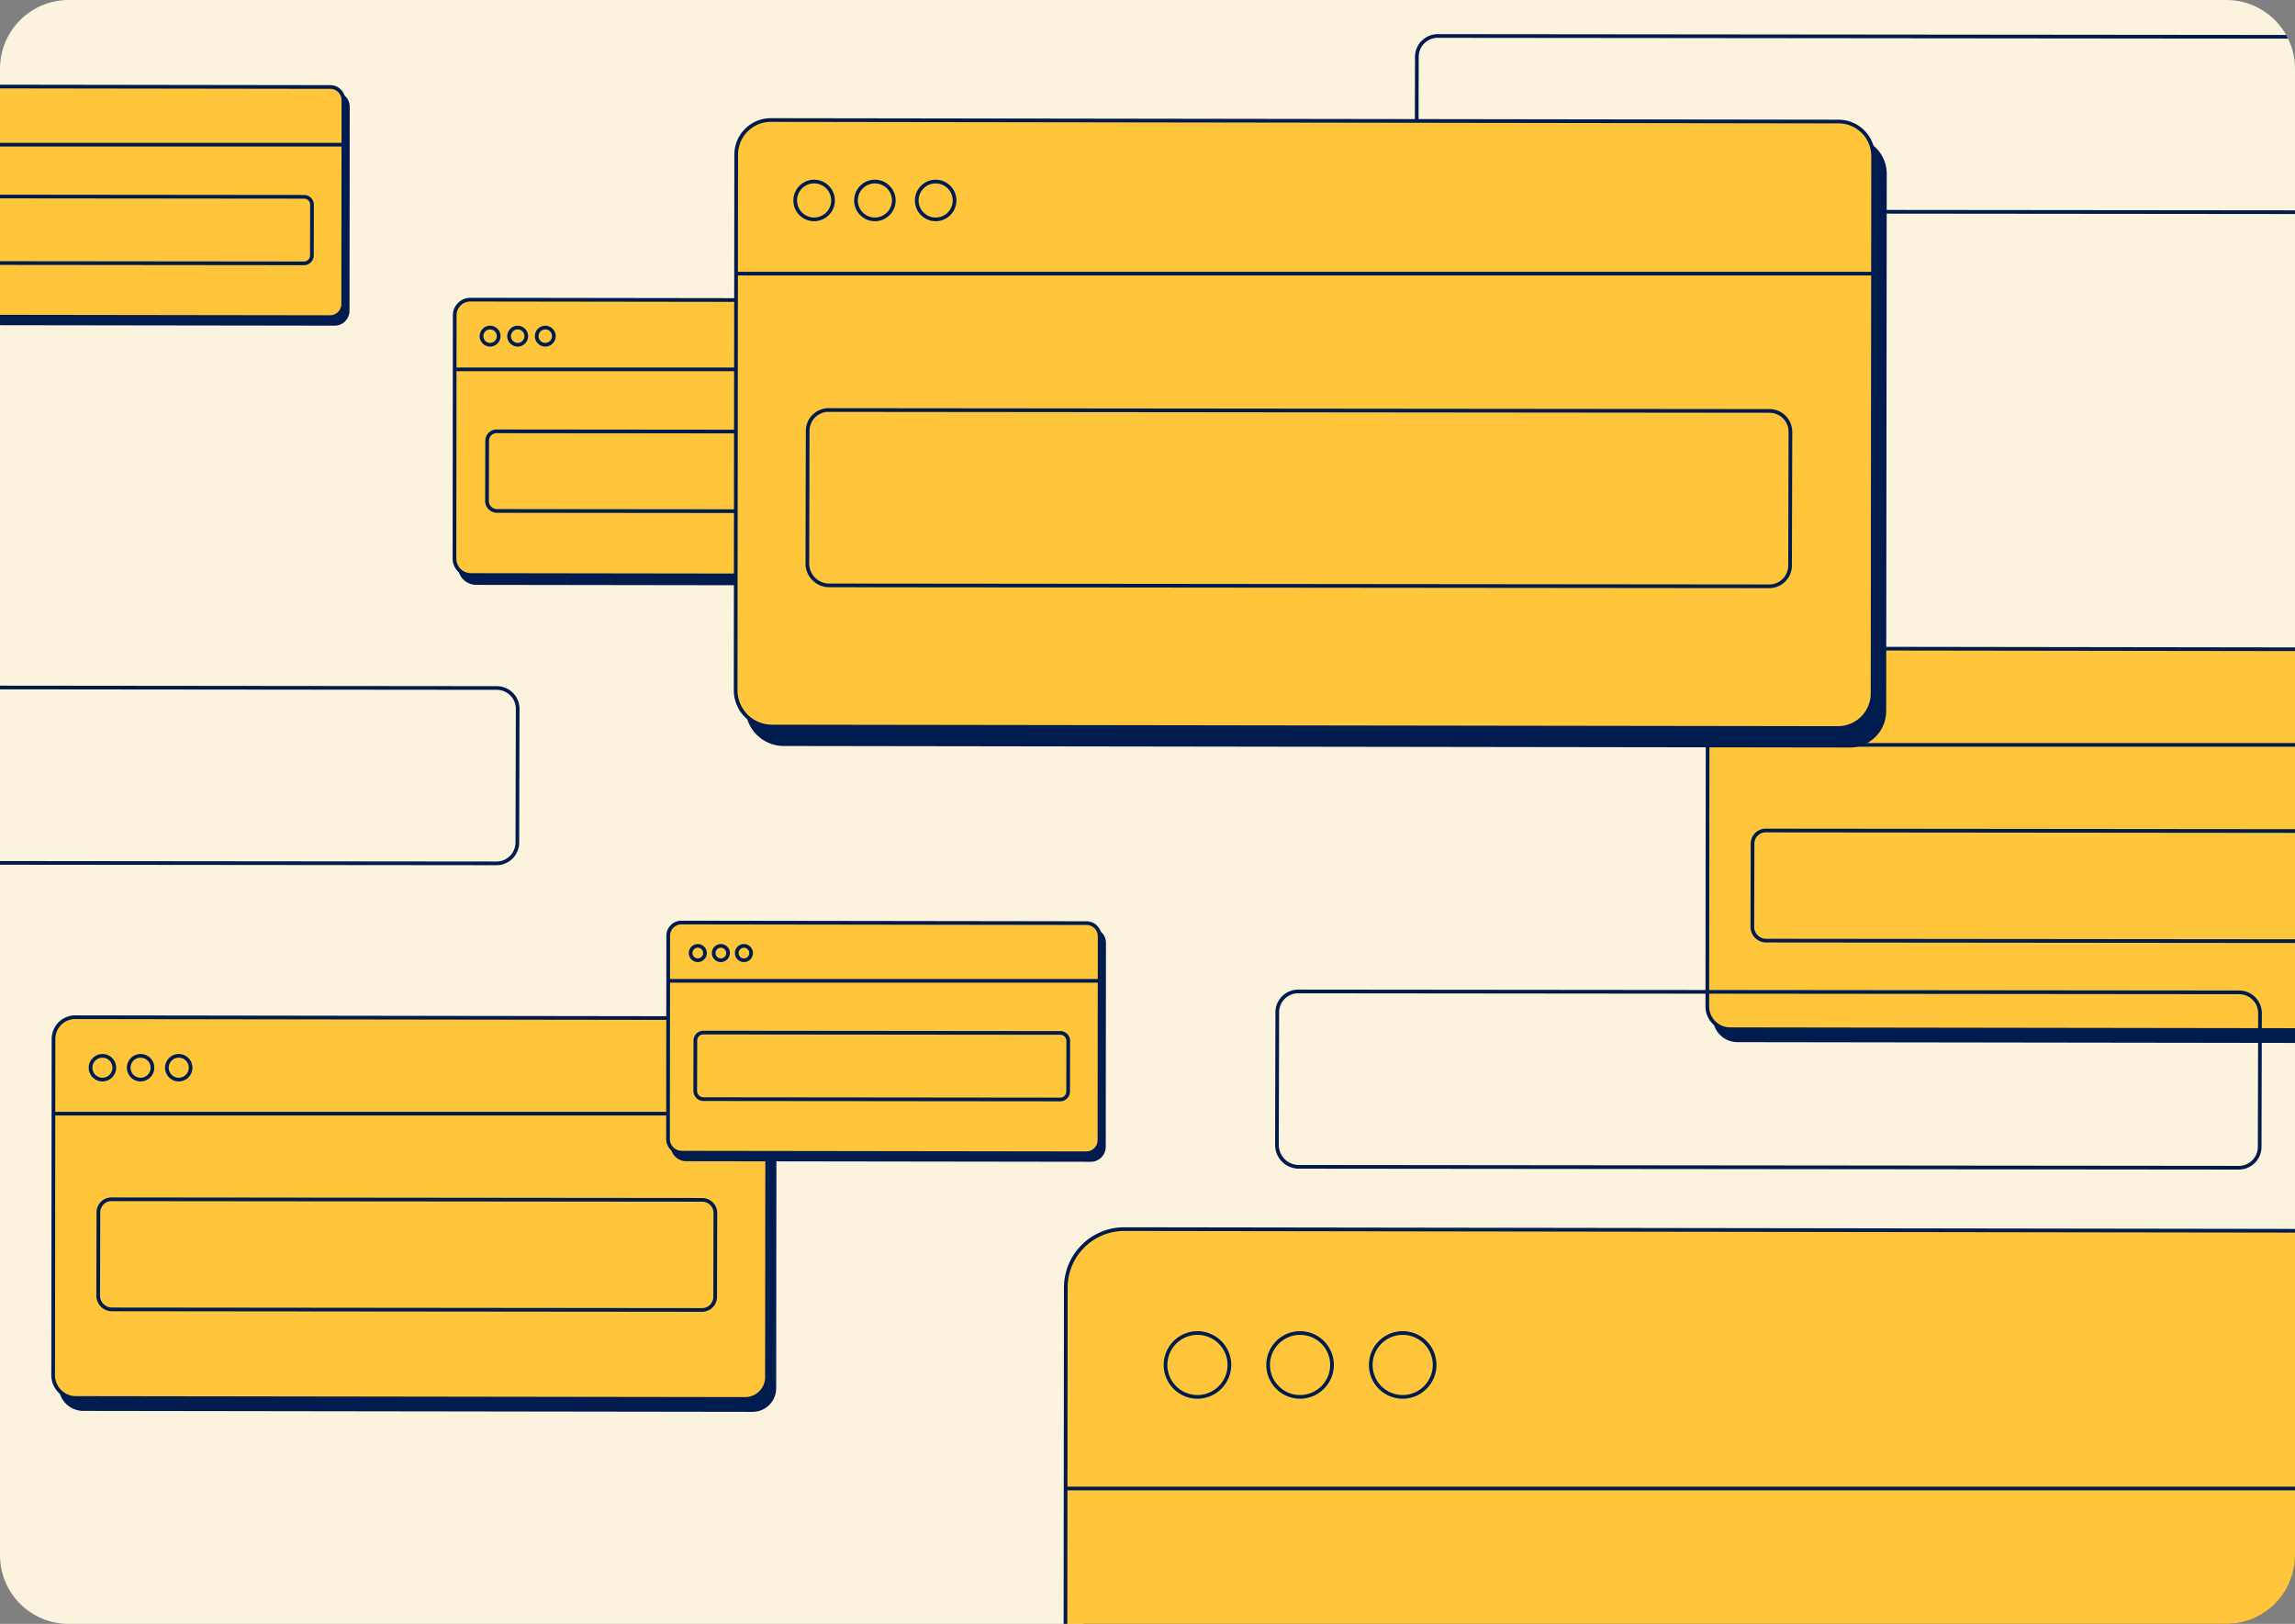 <svg height="440.159" viewBox="0 0 622.08 440.159" width="622.08" xmlns="http://www.w3.org/2000/svg" xmlns:xlink="http://www.w3.org/1999/xlink"><rect x="0" y="0" width="622.08" height="440.159" fill="#808080" stroke="none"/><clipPath id="a"><path d="m18.613 0h584.853a18.614 18.614 0 0 1 18.614 18.614v402.931a18.614 18.614 0 0 1 -18.614 18.614h-584.852a18.614 18.614 0 0 1 -18.614-18.614v-402.932a18.613 18.613 0 0 1 18.613-18.613z" transform="translate(126.643)"/></clipPath><g clip-path="url(#a)" transform="translate(-126.643)"><path d="m730.109 440.16h-584.852a18.614 18.614 0 0 1 -18.614-18.614v-402.932a18.614 18.614 0 0 1 18.614-18.614h584.852a18.614 18.614 0 0 1 18.614 18.614v402.932a18.614 18.614 0 0 1 -18.614 18.614" fill="#fbf3dd"/><path d="m771.317 57.532-254.774-.247a5.941 5.941 0 0 1 -5.936-5.948l.089-35.93a5.661 5.661 0 0 1 5.667-5.656l255.056.249a5.662 5.662 0 0 1 5.655 5.667l-.09 36.212a5.662 5.662 0 0 1 -5.667 5.653z" fill="none" stroke="#001b4d" stroke-miterlimit="10"/><path d="m330.634 382.182-181.4-.257a6.187 6.187 0 0 1 -6.181-6.194l.093-91.125a5.894 5.894 0 0 1 5.9-5.888l181.693.257a5.9 5.9 0 0 1 5.888 5.9l-.094 91.418a5.894 5.894 0 0 1 -5.9 5.888" fill="#001b4d"/><path d="m330.634 382.182-181.4-.257a6.187 6.187 0 0 1 -6.181-6.194l.093-91.125a5.894 5.894 0 0 1 5.9-5.888l181.693.257a5.9 5.9 0 0 1 5.888 5.9l-.094 91.418a5.894 5.894 0 0 1 -5.899 5.889z" fill="none" stroke="#001b4d" stroke-miterlimit="10"/><path d="m328.633 379.179-181.4-.257a6.187 6.187 0 0 1 -6.181-6.194l.093-91.125a5.894 5.894 0 0 1 5.9-5.888l181.693.257a5.9 5.9 0 0 1 5.888 5.9l-.094 91.418a5.894 5.894 0 0 1 -5.9 5.888" fill="#ffc53b"/><path d="m328.633 379.179-181.4-.257a6.187 6.187 0 0 1 -6.181-6.194l.093-91.125a5.894 5.894 0 0 1 5.9-5.888l181.693.257a5.9 5.9 0 0 1 5.888 5.9l-.094 91.418a5.894 5.894 0 0 1 -5.899 5.889z" fill="none" stroke="#001b4d" stroke-miterlimit="10"/><path d="m316.936 355.063-159.953-.155a3.73 3.73 0 0 1 -3.727-3.735l.056-22.557a3.555 3.555 0 0 1 3.558-3.551l160.13.155a3.554 3.554 0 0 1 3.55 3.558l-.056 22.735a3.554 3.554 0 0 1 -3.558 3.55" fill="#ffc53b"/><path d="m316.936 355.063-159.953-.155a3.73 3.73 0 0 1 -3.727-3.735l.056-22.557a3.555 3.555 0 0 1 3.558-3.551l160.13.155a3.554 3.554 0 0 1 3.55 3.558l-.056 22.735a3.554 3.554 0 0 1 -3.558 3.55z" fill="none" stroke="#001b4d" stroke-miterlimit="10"/><path d="m0 0h193.481" fill="#ffc53b" transform="translate(141.13 301.852)"/><path d="m0 0h193.481" fill="none" stroke="#001b4d" stroke-miterlimit="10" transform="translate(141.13 301.852)"/><path d="m154.411 292.621a3.217 3.217 0 1 1 3.217-3.217 3.227 3.227 0 0 1 -3.217 3.217" fill="#ffc53b"/><path d="m154.411 292.621a3.217 3.217 0 1 1 3.217-3.217 3.227 3.227 0 0 1 -3.217 3.217z" fill="none" stroke="#001b4d" stroke-miterlimit="10"/><path d="m164.752 292.621a3.217 3.217 0 1 1 3.217-3.217 3.227 3.227 0 0 1 -3.217 3.217" fill="#ffc53b"/><path d="m164.752 292.621a3.217 3.217 0 1 1 3.217-3.217 3.227 3.227 0 0 1 -3.217 3.217z" fill="none" stroke="#001b4d" stroke-miterlimit="10"/><path d="m175.092 292.621a3.217 3.217 0 1 1 3.217-3.217 3.227 3.227 0 0 1 -3.217 3.217" fill="#ffc53b"/><path d="m175.092 292.621a3.217 3.217 0 1 1 3.217-3.217 3.227 3.227 0 0 1 -3.217 3.217z" fill="none" stroke="#001b4d" stroke-miterlimit="10"/><path d="m779.01 282.229-181.4-.257a6.187 6.187 0 0 1 -6.181-6.194l.093-91.125a5.894 5.894 0 0 1 5.9-5.888l181.693.257a5.9 5.9 0 0 1 5.888 5.9l-.094 91.418a5.894 5.894 0 0 1 -5.9 5.888" fill="#001b4d"/><path d="m779.01 282.229-181.4-.257a6.187 6.187 0 0 1 -6.181-6.194l.093-91.125a5.894 5.894 0 0 1 5.9-5.888l181.693.257a5.9 5.9 0 0 1 5.888 5.9l-.094 91.418a5.894 5.894 0 0 1 -5.899 5.889z" fill="none" stroke="#001b4d" stroke-miterlimit="10"/><path d="m777.008 279.227-181.4-.257a6.187 6.187 0 0 1 -6.181-6.194l.093-91.125a5.894 5.894 0 0 1 5.9-5.888l181.693.257a5.9 5.9 0 0 1 5.888 5.9l-.094 91.418a5.894 5.894 0 0 1 -5.9 5.888" fill="#ffc53b"/><path d="m777.008 279.227-181.4-.257a6.187 6.187 0 0 1 -6.181-6.194l.093-91.125a5.894 5.894 0 0 1 5.9-5.888l181.693.257a5.9 5.9 0 0 1 5.888 5.9l-.094 91.418a5.894 5.894 0 0 1 -5.899 5.889z" fill="none" stroke="#001b4d" stroke-miterlimit="10"/><path d="m765.312 255.11-159.953-.155a3.73 3.73 0 0 1 -3.727-3.735l.056-22.557a3.555 3.555 0 0 1 3.558-3.551l160.13.155a3.554 3.554 0 0 1 3.55 3.558l-.056 22.735a3.554 3.554 0 0 1 -3.558 3.55" fill="#ffc53b"/><path d="m765.312 255.11-159.953-.155a3.73 3.73 0 0 1 -3.727-3.735l.056-22.557a3.555 3.555 0 0 1 3.558-3.551l160.13.155a3.554 3.554 0 0 1 3.55 3.558l-.056 22.735a3.554 3.554 0 0 1 -3.558 3.55z" fill="none" stroke="#001b4d" stroke-miterlimit="10"/><path d="m0 0h193.481" fill="#ffc53b" transform="translate(589.506 201.899)"/><path d="m0 0h193.481" fill="none" stroke="#001b4d" stroke-miterlimit="10" transform="translate(589.506 201.899)"/><path d="m602.786 192.668a3.217 3.217 0 1 1 3.214-3.217 3.227 3.227 0 0 1 -3.217 3.217" fill="#ffc53b"/><path d="m602.786 192.668a3.217 3.217 0 1 1 3.214-3.217 3.227 3.227 0 0 1 -3.214 3.217z" fill="none" stroke="#001b4d" stroke-miterlimit="10"/><path d="m613.127 192.668a3.217 3.217 0 1 1 3.217-3.217 3.227 3.227 0 0 1 -3.217 3.217" fill="#ffc53b"/><path d="m613.127 192.668a3.217 3.217 0 1 1 3.217-3.217 3.227 3.227 0 0 1 -3.217 3.217z" fill="none" stroke="#001b4d" stroke-miterlimit="10"/><path d="m623.468 192.668a3.217 3.217 0 1 1 3.217-3.217 3.227 3.227 0 0 1 -3.217 3.217" fill="#ffc53b"/><path d="m623.468 192.668a3.217 3.217 0 1 1 3.217-3.217 3.227 3.227 0 0 1 -3.217 3.217z" fill="none" stroke="#001b4d" stroke-miterlimit="10"/><path d="m386.939 158.214-131.193-.186a4.475 4.475 0 0 1 -4.471-4.479l.068-65.9a4.262 4.262 0 0 1 4.267-4.258l131.4.186a4.262 4.262 0 0 1 4.259 4.267l-.067 66.116a4.263 4.263 0 0 1 -4.267 4.259" fill="#001b4d"/><path d="m386.939 158.214-131.193-.186a4.475 4.475 0 0 1 -4.471-4.479l.068-65.9a4.262 4.262 0 0 1 4.267-4.258l131.4.186a4.262 4.262 0 0 1 4.259 4.267l-.067 66.116a4.263 4.263 0 0 1 -4.263 4.254z" fill="none" stroke="#001b4d" stroke-miterlimit="10"/><path d="m385.491 156.043-131.191-.186a4.475 4.475 0 0 1 -4.471-4.479l.068-65.905a4.262 4.262 0 0 1 4.267-4.258l131.4.186a4.263 4.263 0 0 1 4.259 4.267l-.068 66.116a4.263 4.263 0 0 1 -4.267 4.259" fill="#ffc53b"/><path d="m385.491 156.043-131.191-.186a4.475 4.475 0 0 1 -4.471-4.479l.068-65.905a4.262 4.262 0 0 1 4.267-4.258l131.4.186a4.263 4.263 0 0 1 4.259 4.267l-.068 66.116a4.263 4.263 0 0 1 -4.264 4.259z" fill="none" stroke="#001b4d" stroke-miterlimit="10"/><path d="m377.032 138.6-115.683-.112a2.7 2.7 0 0 1 -2.7-2.7l.04-16.315a2.57 2.57 0 0 1 2.573-2.567l115.811.112a2.57 2.57 0 0 1 2.568 2.573l-.041 16.442a2.57 2.57 0 0 1 -2.573 2.568" fill="#ffc53b"/><path d="m377.032 138.6-115.683-.112a2.7 2.7 0 0 1 -2.7-2.7l.04-16.315a2.57 2.57 0 0 1 2.573-2.567l115.811.112a2.57 2.57 0 0 1 2.568 2.573l-.041 16.442a2.57 2.57 0 0 1 -2.568 2.567z" fill="none" stroke="#001b4d" stroke-miterlimit="10"/><path d="m0 0h139.931" fill="#ffc53b" transform="translate(249.884 100.117)"/><path d="m0 0h139.931" fill="none" stroke="#001b4d" stroke-miterlimit="10" transform="translate(249.884 100.117)"/><path d="m259.488 93.441a2.326 2.326 0 1 1 2.327-2.327 2.334 2.334 0 0 1 -2.327 2.327" fill="#ffc53b"/><path d="m259.488 93.441a2.326 2.326 0 1 1 2.327-2.327 2.334 2.334 0 0 1 -2.327 2.327z" fill="none" stroke="#001b4d" stroke-miterlimit="10"/><path d="m266.967 93.441a2.326 2.326 0 1 1 2.327-2.327 2.334 2.334 0 0 1 -2.327 2.327" fill="#ffc53b"/><path d="m266.967 93.441a2.326 2.326 0 1 1 2.327-2.327 2.334 2.334 0 0 1 -2.327 2.327z" fill="none" stroke="#001b4d" stroke-miterlimit="10"/><path d="m274.446 93.441a2.326 2.326 0 1 1 2.327-2.327 2.334 2.334 0 0 1 -2.327 2.327" fill="#ffc53b"/><path d="m274.446 93.441a2.326 2.326 0 1 1 2.327-2.327 2.334 2.334 0 0 1 -2.327 2.327z" fill="none" stroke="#001b4d" stroke-miterlimit="10"/><path d="m217.312 87.772-109.638-.155a3.74 3.74 0 0 1 -3.736-3.744l.062-55.073a3.563 3.563 0 0 1 3.566-3.559l109.815.156a3.563 3.563 0 0 1 3.559 3.566l-.057 55.253a3.562 3.562 0 0 1 -3.566 3.559" fill="#001b4d"/><path d="m217.312 87.772-109.638-.155a3.74 3.74 0 0 1 -3.736-3.744l.062-55.073a3.563 3.563 0 0 1 3.566-3.559l109.815.156a3.563 3.563 0 0 1 3.559 3.566l-.057 55.253a3.562 3.562 0 0 1 -3.571 3.556z" fill="none" stroke="#001b4d" stroke-miterlimit="10"/><path d="m216.1 85.958-109.635-.158a3.739 3.739 0 0 1 -3.736-3.743l.057-55.076a3.563 3.563 0 0 1 3.566-3.559l109.815.156a3.563 3.563 0 0 1 3.559 3.566l-.057 55.256a3.562 3.562 0 0 1 -3.566 3.56" fill="#ffc53b"/><path d="m216.1 85.958-109.635-.158a3.739 3.739 0 0 1 -3.736-3.743l.057-55.076a3.563 3.563 0 0 1 3.566-3.559l109.815.156a3.563 3.563 0 0 1 3.559 3.566l-.057 55.256a3.562 3.562 0 0 1 -3.569 3.558z" fill="none" stroke="#001b4d" stroke-miterlimit="10"/><path d="m209.033 71.381-96.676-.094a2.254 2.254 0 0 1 -2.252-2.257l.034-13.634a2.148 2.148 0 0 1 2.15-2.146l96.783.094a2.147 2.147 0 0 1 2.145 2.15l-.034 13.741a2.148 2.148 0 0 1 -2.15 2.146" fill="#ffc53b"/><path d="m209.033 71.381-96.676-.094a2.254 2.254 0 0 1 -2.252-2.257l.034-13.634a2.148 2.148 0 0 1 2.15-2.146l96.783.094a2.147 2.147 0 0 1 2.145 2.15l-.034 13.741a2.148 2.148 0 0 1 -2.15 2.146z" fill="none" stroke="#001b4d" stroke-miterlimit="10"/><path d="m0 0h116.94" fill="#ffc53b" transform="translate(102.776 39.221)"/><path d="m0 0h116.94" fill="none" stroke="#001b4d" stroke-miterlimit="10" transform="translate(102.776 39.221)"/><path d="m422.3 314.4-109.638-.155a3.74 3.74 0 0 1 -3.736-3.744l.057-55.076a3.563 3.563 0 0 1 3.566-3.559l109.815.156a3.563 3.563 0 0 1 3.559 3.566l-.057 55.253a3.562 3.562 0 0 1 -3.566 3.559" fill="#001b4d"/><path d="m422.3 314.4-109.638-.155a3.74 3.74 0 0 1 -3.736-3.744l.057-55.076a3.563 3.563 0 0 1 3.566-3.559l109.815.156a3.563 3.563 0 0 1 3.559 3.566l-.057 55.253a3.562 3.562 0 0 1 -3.566 3.559z" fill="none" stroke="#001b4d" stroke-miterlimit="10"/><path d="m421.09 312.589-109.638-.155a3.741 3.741 0 0 1 -3.736-3.744l.057-55.077a3.561 3.561 0 0 1 3.566-3.558l109.815.156a3.562 3.562 0 0 1 3.559 3.565l-.057 55.254a3.563 3.563 0 0 1 -3.566 3.559" fill="#ffc53b"/><path d="m421.09 312.589-109.638-.155a3.741 3.741 0 0 1 -3.736-3.744l.057-55.077a3.561 3.561 0 0 1 3.566-3.558l109.815.156a3.562 3.562 0 0 1 3.559 3.565l-.057 55.254a3.563 3.563 0 0 1 -3.566 3.559z" fill="none" stroke="#001b4d" stroke-miterlimit="10"/><path d="m414.021 298.012-96.676-.094a2.253 2.253 0 0 1 -2.252-2.257l.034-13.634a2.148 2.148 0 0 1 2.15-2.146l96.783.094a2.147 2.147 0 0 1 2.145 2.15l-.034 13.741a2.148 2.148 0 0 1 -2.15 2.146" fill="#ffc53b"/><path d="m414.021 298.012-96.676-.094a2.253 2.253 0 0 1 -2.252-2.257l.034-13.634a2.148 2.148 0 0 1 2.15-2.146l96.783.094a2.147 2.147 0 0 1 2.145 2.15l-.034 13.741a2.148 2.148 0 0 1 -2.15 2.146z" fill="none" stroke="#001b4d" stroke-miterlimit="10"/><path d="m0 0h116.94" fill="#ffc53b" transform="translate(307.764 265.852)"/><path d="m0 0h116.94" fill="none" stroke="#001b4d" stroke-miterlimit="10" transform="translate(307.764 265.852)"/><path d="m315.791 260.272a1.945 1.945 0 1 1 1.944-1.944 1.95 1.95 0 0 1 -1.944 1.944" fill="#ffc53b"/><path d="m315.791 260.272a1.945 1.945 0 1 1 1.944-1.944 1.95 1.95 0 0 1 -1.944 1.944z" fill="none" stroke="#001b4d" stroke-miterlimit="10"/><path d="m322.041 260.272a1.945 1.945 0 1 1 1.944-1.944 1.95 1.95 0 0 1 -1.944 1.944" fill="#ffc53b"/><path d="m322.041 260.272a1.945 1.945 0 1 1 1.944-1.944 1.95 1.95 0 0 1 -1.944 1.944z" fill="none" stroke="#001b4d" stroke-miterlimit="10"/><path d="m328.291 260.272a1.945 1.945 0 1 1 1.944-1.944 1.95 1.95 0 0 1 -1.944 1.944" fill="#ffc53b"/><path d="m328.291 260.272a1.945 1.945 0 1 1 1.944-1.944 1.95 1.95 0 0 1 -1.944 1.944z" fill="none" stroke="#001b4d" stroke-miterlimit="10"/><path d="m925.269 619.544-487.969-.691a16.645 16.645 0 0 1 -16.627-16.662l.251-245.127a15.857 15.857 0 0 1 15.873-15.84l488.755.692a15.856 15.856 0 0 1 15.84 15.872l-.251 245.912a15.856 15.856 0 0 1 -15.872 15.84" fill="#001b4d"/><path d="m925.269 619.544-487.969-.691a16.645 16.645 0 0 1 -16.627-16.662l.251-245.127a15.857 15.857 0 0 1 15.873-15.84l488.755.692a15.856 15.856 0 0 1 15.84 15.872l-.251 245.912a15.856 15.856 0 0 1 -15.872 15.844z" fill="none" stroke="#001b4d" stroke-miterlimit="10"/><path d="m919.885 611.468-487.968-.691a16.645 16.645 0 0 1 -16.627-16.662l.251-245.128a15.857 15.857 0 0 1 15.873-15.84l488.755.693a15.855 15.855 0 0 1 15.84 15.871l-.252 245.917a15.856 15.856 0 0 1 -15.872 15.84" fill="#ffc53b"/><path d="m919.885 611.468-487.968-.691a16.645 16.645 0 0 1 -16.627-16.662l.251-245.128a15.857 15.857 0 0 1 15.873-15.84l488.755.693a15.855 15.855 0 0 1 15.84 15.871l-.252 245.917a15.856 15.856 0 0 1 -15.872 15.84z" fill="none" stroke="#001b4d" stroke-miterlimit="10"/><path d="m0 0h520.468" fill="#ffc53b" transform="translate(415.5 403.454)"/><path d="m0 0h520.468" fill="none" stroke="#001b4d" stroke-miterlimit="10" transform="translate(415.5 403.454)"/><path d="m451.224 378.622a8.654 8.654 0 1 1 8.654-8.654 8.679 8.679 0 0 1 -8.654 8.654" fill="#ffc53b"/><path d="m451.224 378.622a8.654 8.654 0 1 1 8.654-8.654 8.679 8.679 0 0 1 -8.654 8.654z" fill="none" stroke="#001b4d" stroke-miterlimit="10"/><path d="m479.041 378.622a8.654 8.654 0 1 1 8.654-8.654 8.679 8.679 0 0 1 -8.654 8.654" fill="#ffc53b"/><path d="m479.041 378.622a8.654 8.654 0 1 1 8.654-8.654 8.679 8.679 0 0 1 -8.654 8.654z" fill="none" stroke="#001b4d" stroke-miterlimit="10"/><path d="m506.858 378.622a8.654 8.654 0 1 1 8.654-8.654 8.679 8.679 0 0 1 -8.654 8.654" fill="#ffc53b"/><path d="m506.858 378.622a8.654 8.654 0 1 1 8.654-8.654 8.679 8.679 0 0 1 -8.654 8.654z" fill="none" stroke="#001b4d" stroke-miterlimit="10"/><path d="m628.011 202.113-288.933-.413a9.857 9.857 0 0 1 -9.846-9.866l.149-145.144a9.389 9.389 0 0 1 9.4-9.379l289.4.41a9.387 9.387 0 0 1 9.379 9.4l-.149 145.611a9.389 9.389 0 0 1 -9.4 9.379" fill="#001b4d"/><path d="m628.011 202.113-288.933-.413a9.857 9.857 0 0 1 -9.846-9.866l.149-145.144a9.389 9.389 0 0 1 9.4-9.379l289.4.41a9.387 9.387 0 0 1 9.379 9.4l-.149 145.611a9.389 9.389 0 0 1 -9.4 9.381z" fill="none" stroke="#001b4d" stroke-miterlimit="10"/><path d="m624.823 197.331-288.933-.409a9.857 9.857 0 0 1 -9.846-9.866l.149-145.144a9.389 9.389 0 0 1 9.4-9.379l289.4.41a9.387 9.387 0 0 1 9.379 9.4l-.149 145.611a9.389 9.389 0 0 1 -9.4 9.379" fill="#ffc53b"/><path d="m624.823 197.331-288.933-.409a9.857 9.857 0 0 1 -9.846-9.866l.149-145.144a9.389 9.389 0 0 1 9.4-9.379l289.4.41a9.387 9.387 0 0 1 9.379 9.4l-.149 145.611a9.389 9.389 0 0 1 -9.4 9.377z" fill="none" stroke="#001b4d" stroke-miterlimit="10"/><path d="m606.193 158.918-254.774-.247a5.941 5.941 0 0 1 -5.936-5.948l.089-35.931a5.662 5.662 0 0 1 5.667-5.655l255.056.247a5.662 5.662 0 0 1 5.655 5.667l-.09 36.212a5.662 5.662 0 0 1 -5.667 5.655" fill="#ffc53b"/><path d="m606.193 158.918-254.774-.247a5.941 5.941 0 0 1 -5.936-5.948l.089-35.931a5.662 5.662 0 0 1 5.667-5.655l255.056.247a5.662 5.662 0 0 1 5.655 5.667l-.09 36.212a5.662 5.662 0 0 1 -5.667 5.655z" fill="none" stroke="#001b4d" stroke-miterlimit="10"/><path d="m0 0h308.177" fill="#ffc53b" transform="translate(326.169 74.163)"/><path d="m0 0h308.177" fill="none" stroke="#001b4d" stroke-miterlimit="10" transform="translate(326.169 74.163)"/><path d="m347.322 59.46a5.125 5.125 0 1 1 5.124-5.124 5.139 5.139 0 0 1 -5.124 5.124" fill="#ffc53b"/><path d="m347.322 59.46a5.125 5.125 0 1 1 5.124-5.124 5.139 5.139 0 0 1 -5.124 5.124z" fill="none" stroke="#001b4d" stroke-miterlimit="10"/><path d="m363.793 59.46a5.125 5.125 0 1 1 5.124-5.124 5.139 5.139 0 0 1 -5.124 5.124" fill="#ffc53b"/><path d="m363.793 59.46a5.125 5.125 0 1 1 5.124-5.124 5.139 5.139 0 0 1 -5.124 5.124z" fill="none" stroke="#001b4d" stroke-miterlimit="10"/><path d="m380.263 59.46a5.125 5.125 0 1 1 5.124-5.124 5.139 5.139 0 0 1 -5.124 5.124" fill="#ffc53b"/><g fill="none" stroke="#001b4d" stroke-miterlimit="10"><path d="m380.263 59.46a5.125 5.125 0 1 1 5.124-5.124 5.139 5.139 0 0 1 -5.124 5.124z"/><path d="m261.21 234.014-254.774-.247a5.941 5.941 0 0 1 -5.936-5.948l.089-35.931a5.662 5.662 0 0 1 5.667-5.655l255.056.247a5.662 5.662 0 0 1 5.655 5.667l-.09 36.212a5.662 5.662 0 0 1 -5.667 5.655z"/><path d="m733.48 316.511-254.774-.247a5.941 5.941 0 0 1 -5.936-5.948l.089-35.931a5.662 5.662 0 0 1 5.667-5.655l255.056.247a5.662 5.662 0 0 1 5.655 5.667l-.09 36.212a5.661 5.661 0 0 1 -5.667 5.655z"/></g></g></svg>